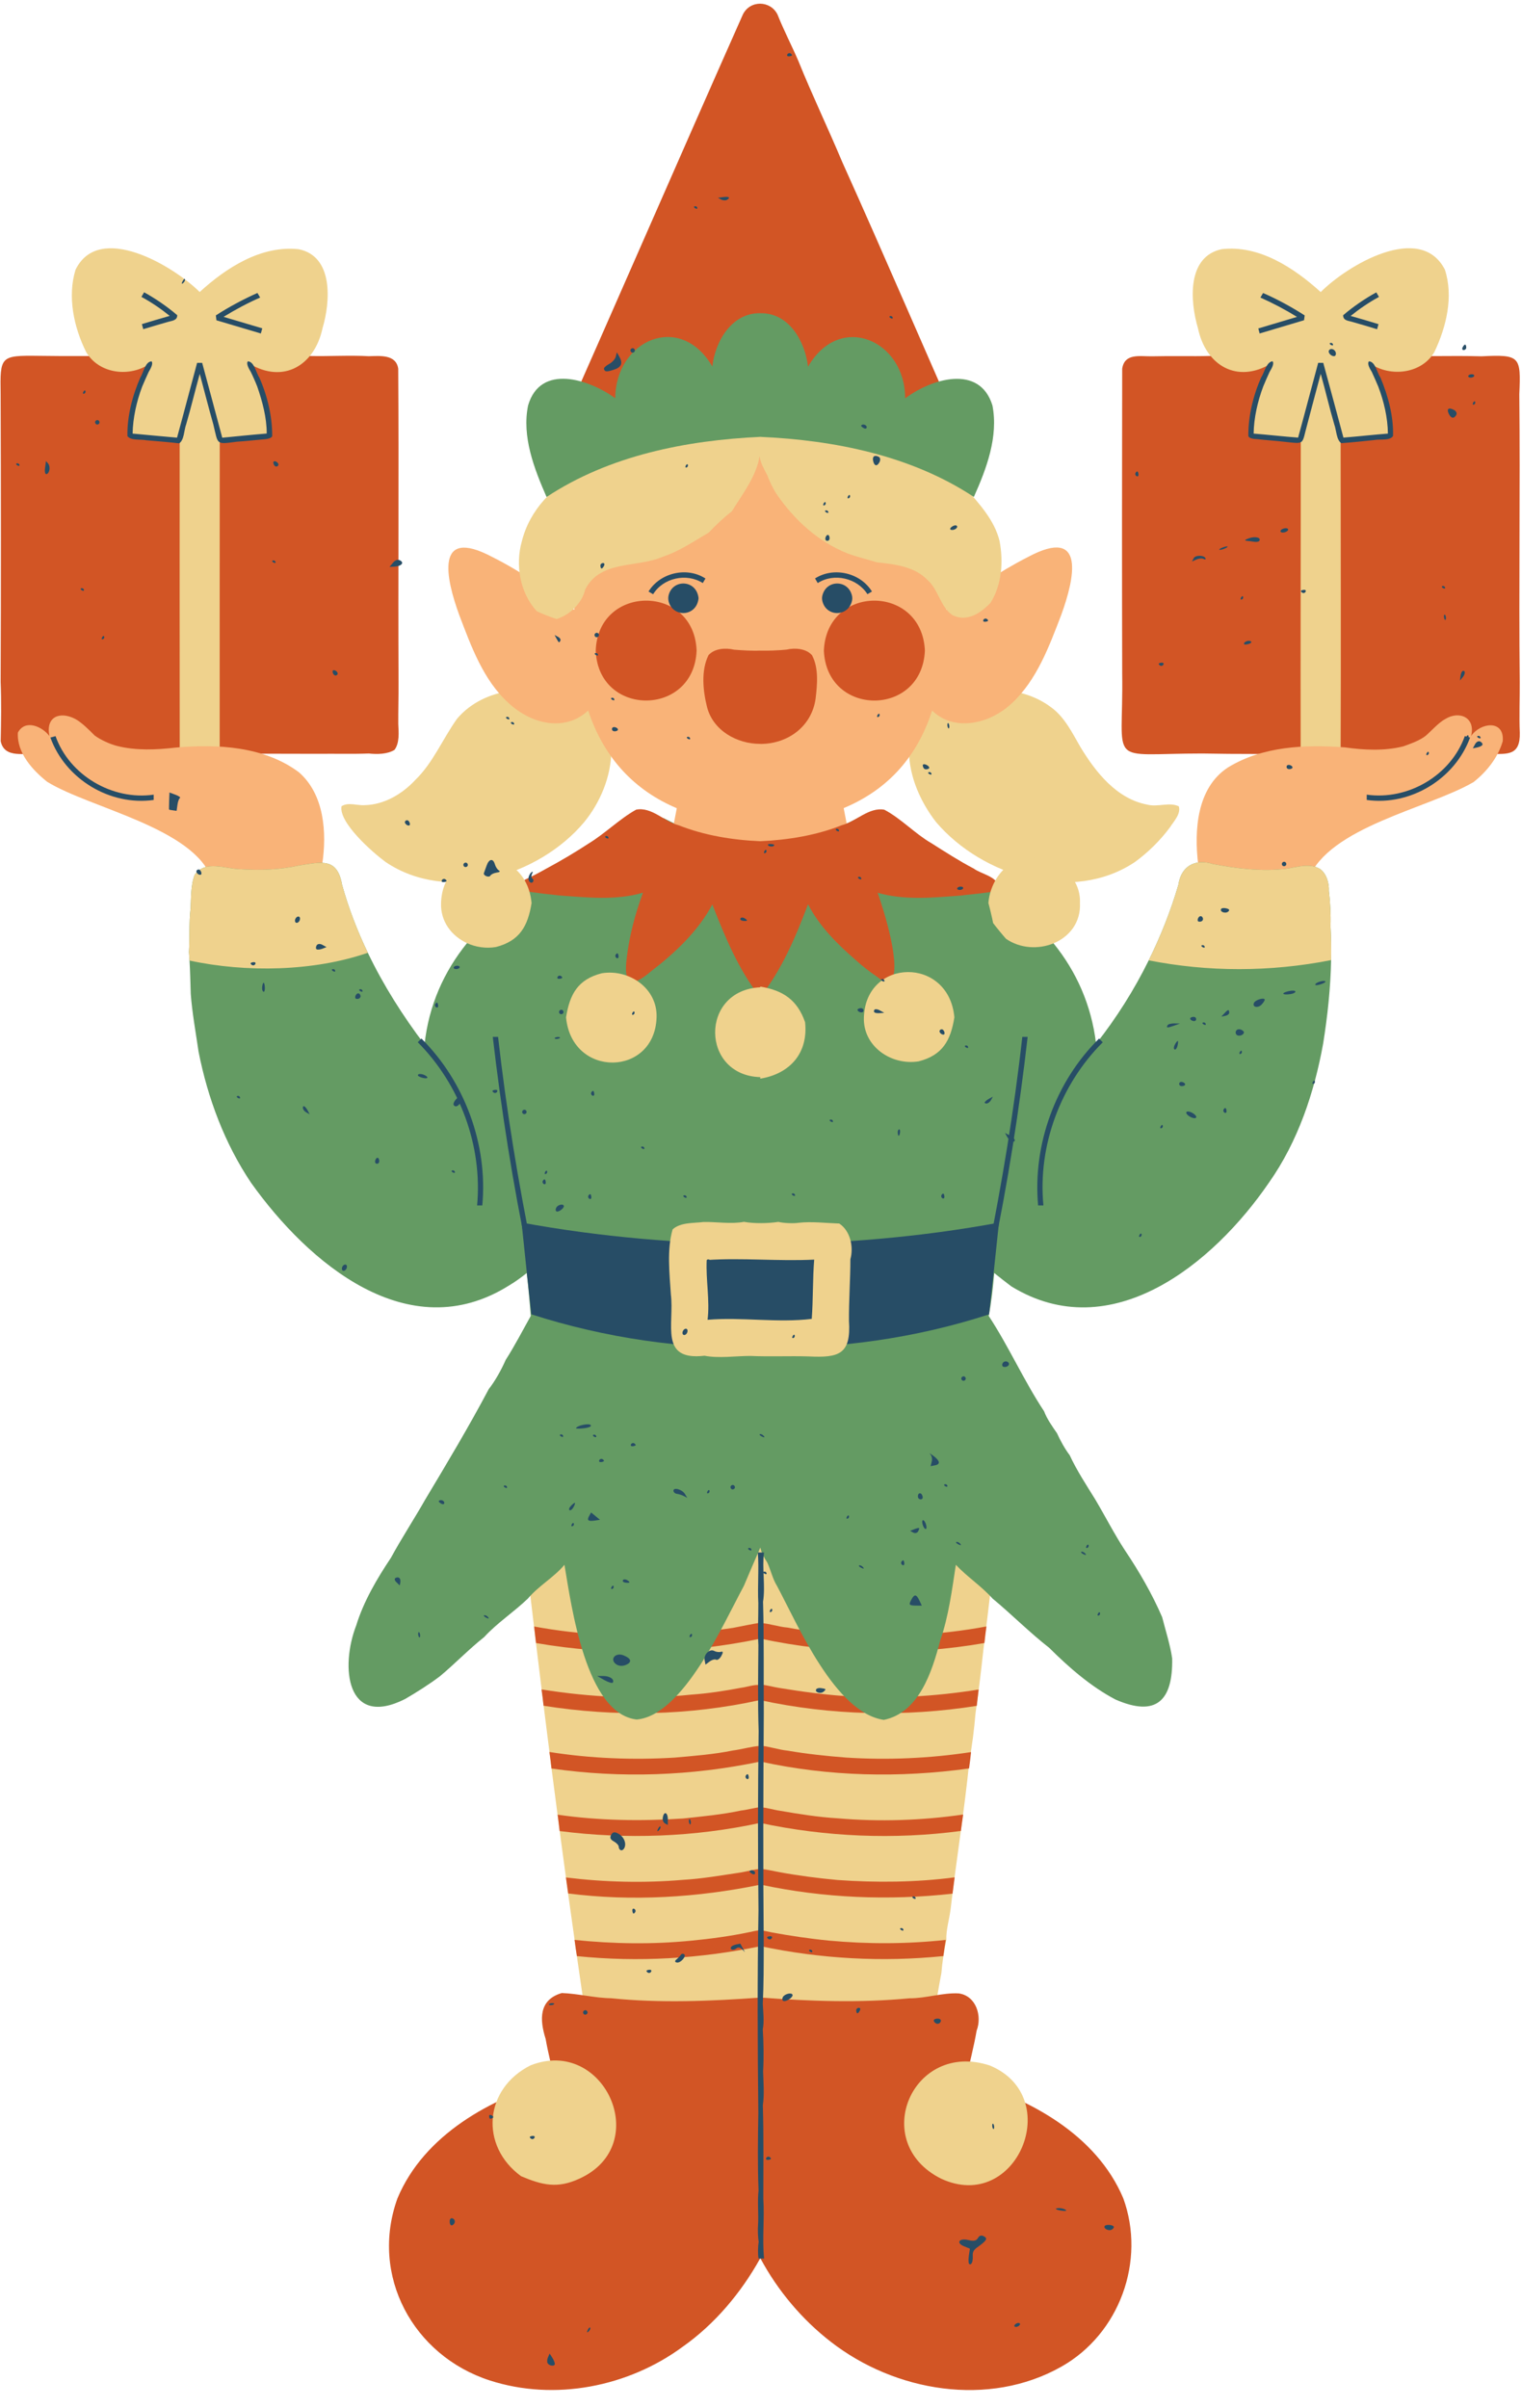 <?xml version="1.0" encoding="UTF-8"?><svg xmlns="http://www.w3.org/2000/svg" xmlns:xlink="http://www.w3.org/1999/xlink" height="454.6" preserveAspectRatio="xMidYMid meet" version="1.0" viewBox="-0.1 -0.7 287.3 454.6" width="287.3" zoomAndPan="magnify"><g id="change1_1"><path d="M72.73,162.04c-2.41-1.77-8.88-7.43-8.32-10.52c1.22-0.83,3.02-0.1,4.37-0.21c3.67-0.07,7.11-2.11,9.55-4.74 c3.39-3.27,5.22-7.85,7.93-11.61c5.27-6.14,14.35-6.36,21.64-4.42c4.74-8.27,7.87,6.96,7.48,10.61c-0.08,4.8-2.1,9.67-5.13,13.36 C101.66,164.77,84.41,169.94,72.73,162.04z M166.68,269.28c7.45,5.18,14.58,10.92,21.94,16.25c-0.94,8.46-1.92,16.99-2.99,25.43 c-0.42,3.9-0.91,7.95-1.47,11.84c-0.24,2.89-0.62,5.97-1.14,8.83c-0.93,9.37-2.48,18.75-3.56,28.11c-0.23,1.84-0.88,3.94-0.81,5.82 c-0.41,1.94-0.78,4.26-0.93,6.24c-0.58,3.07-1.16,6.39-1.54,9.5c-5.66,0.61-11.48,1.06-17.17,1.17c-4.75,0.05-9.72,0.06-14.41-0.94 l-1.58,3.43l-1.87-3.11c-1.78,0.32-3.64,0.42-5.38,0.46c-1.95,0.24-4.3,0.42-6.24,0.12c-6.23,0.17-12.59-0.56-18.8-1.06 c-4.76-31.88-8.73-63.84-12.41-95.88c7.07-4.8,13.66-10.44,20.71-15.24c1.47-1.39,3.43-2.8,5.14-3.88c1.62-1.2,3.44-2.78,5.16-3.86 c4.57-3.71,9.58-7,14.18-10.69c0,0.01,0,0.01,0,0.02C151.16,257.72,159.22,263.18,166.68,269.28z M143.53,269.2 c0,0.02,0,0.04,0,0.06c0,0,0,0,0,0C143.53,269.24,143.53,269.22,143.53,269.2z M143.52,262.92c-0.04,1.33-0.07,2.66,0.01,3.96 C143.53,265.56,143.52,264.24,143.52,262.92z M143.5,254.47c0-0.85,0-1.69,0-2.54C143.42,252.74,143.45,253.6,143.5,254.47z M143.4,258.21c0.05,0.42,0.09,0.85,0.11,1.28c0-0.65,0-1.29,0-1.94C143.48,257.77,143.45,257.99,143.4,258.21z M222.57,151.54 c-1.72-0.87-3.98,0.18-5.92-0.32c-5.81-1.08-9.78-6.11-12.68-10.9c-1.52-2.63-2.98-5.64-5.51-7.47c-5.45-4.13-13.06-3.95-19.39-2.27 c-4.72-8.33-7.75,6.98-7.48,10.58c0.08,4.84,2.2,9.6,5.14,13.37c8.76,10.26,25.71,15.41,37.54,7.52c2.48-1.8,4.83-4.12,6.65-6.59 C221.63,154.34,222.98,152.98,222.57,151.54z" fill="#EFD28D"/></g><g id="change2_1"><path d="M217.44,66.57c3.66-0.09,7.54,0.03,11.21-0.07c11.16,0.09,22.39,0,33.54,0.02 c5.81,0.12,11.76-0.11,17.56,0.05c7.32-0.36,7.44,0.02,7.13,7.16c0.18,18.09-0.11,36.22,0.08,54.32c0.02,3.11-0.12,6.47,0.01,9.58 c0.11,4.32-2.24,4.06-5.64,3.99c-4.75,0.07-9.66-0.08-14.4,0.05c-13.28-0.28-26.64,0.15-39.92-0.11c-18.4,0-14.86,2.72-15.14-15.15 c-0.05-19.15-0.04-38.35,0-57.49C212.31,65.94,215.2,66.6,217.44,66.57z M69.56,66.55c-3.66-0.21-7.54,0.05-11.21-0.04 c-11.16-0.05-22.38,0.11-33.54-0.03c-5.81,0.01-11.75,0.1-17.56,0c-7.33-0.09-7.34,0.07-7.23,7.26c0.06,18.09,0.08,36.24,0,54.32 c0.15,3.65,0.09,7.52,0.01,11.17c0.69,3.4,4.72,2.17,7.25,2.39c4.21-0.12,8.59,0.09,12.8-0.06c13.29,0.1,26.64,0,39.92,0.06 c3.11-0.04,6.46,0.06,9.58-0.06c1.53,0.17,3.49,0.15,4.84-0.69c0.98-1.31,0.78-3.34,0.71-4.86c-0.02-2.57,0.07-5.44,0.05-8.01 c-0.09-19.67,0.07-39.42-0.06-59.09C74.72,66.17,71.68,66.5,69.56,66.55z M140.2,2.08c-12.1,27.24-23.97,54.61-36.08,81.85 c13.09-2.02,26.26-3.85,39.37-5.84c13.08,1.97,26.21,3.95,39.3,5.79c-8-17.96-15.71-36.06-23.79-53.97 c-2.66-6.35-5.7-12.67-8.28-19.06c-1.23-2.87-2.8-5.87-3.94-8.77C145.47-0.65,141.54-0.74,140.2,2.08z" fill="#D25525"/></g><g id="change1_2"><path d="M270.84,65.76c-2.41,4.13-8.33,4.79-12.1,2.19c2.29,4.12,3.89,8.9,3.8,13.65c-3.02,0.21-6.26,0.61-9.28,0.88 c-0.04-0.16-0.09-0.33-0.13-0.5c0,19.87,0.08,39.75,0,59.61c-2.42-0.05-5.13,0.12-7.55,0.03c-0.04-19.83,0.03-39.69,0.02-59.54 c-0.03,0.14-0.07,0.27-0.1,0.41c-3.01-0.33-6.28-0.54-9.28-0.92c-0.06-4.75,1.53-9.53,3.81-13.65c-6.45,3.89-12.37,0.39-13.85-6.65 c-1.5-5.08-2.13-13.52,4.5-14.93c7.1-0.81,13.64,3.54,18.69,8.1c5-5.03,18.79-13.27,23.45-4.24 C274.49,55.31,273.08,61.06,270.84,65.76z M56.31,46.35c-7.08-0.76-13.67,3.49-18.69,8.08c-4.95-4.91-19-13.31-23.45-4.21 c-1.57,5.06-0.32,10.89,2,15.54c2.45,4.18,8.3,4.83,12.11,2.16c-2.33,4.09-3.9,8.92-3.82,13.66c3,0.38,6.27,0.6,9.28,0.93 c0.03-0.13,0.07-0.26,0.1-0.39c-0.02,19.83,0,39.67,0.01,59.49c2.42-0.06,5.13,0.12,7.55,0.01c-0.01-19.82,0-39.66,0.01-59.5 c0.03,0.12,0.07,0.24,0.1,0.36c3.01-0.3,6.26-0.63,9.28-0.88c0.07-4.73-1.5-9.56-3.8-13.65c6.46,3.88,12.33,0.34,13.83-6.67 C62.32,56.26,62.92,47.67,56.31,46.35z" fill="#EFD28D"/></g><g id="change3_1"><path d="M39.94,165.32c-3.36-9.75-23.08-13.44-31.13-18.42c-2.79-2.22-5.76-5.48-5.53-9.29 c1.37-2.57,4.56-1.18,5.96,0.65c-0.76-3.63,1.94-4.74,4.87-3.23c1.27,0.7,2.65,2.11,3.66,3.12c1.14,0.85,2.9,1.64,4.27,1.99 c3.56,0.9,7.44,0.73,11.05,0.3c7.87-0.71,16.74-0.23,23.28,4.67c4.8,4.19,5.28,11.4,4.4,17.32 C53.86,163.42,46.83,164.28,39.94,165.32z M247.05,165.24c3.91-9.86,22.58-13.27,31.18-18.28c2.47-1.93,4.66-4.68,5.52-7.73 c0.34-4.11-4.2-3.55-5.98-0.97c0.9-3.44-2.15-4.88-4.88-3.21c-1.28,0.7-2.57,2.19-3.65,3.13c-1.11,0.92-2.94,1.55-4.27,2.03 c-3.56,0.9-7.45,0.71-11.05,0.19c-7.47-0.56-15.49-0.23-22.05,3.78c-5.94,3.85-6.42,11.93-5.65,18.32 C233.13,163.27,240.12,164.48,247.05,165.24z" fill="#F9B378"/></g><g id="change2_2"><path d="M186.23,306.37c-0.12,0.78-0.31,2.35-0.38,3.13c-13.98,2.44-28.45,2.12-42.31-0.83 c-13.9,2.92-28.39,3.27-42.39,0.83c-0.09-0.78-0.27-2.34-0.36-3.12c8.74,1.6,17.77,2.08,26.63,1.52c3.6-0.23,7.37-0.74,10.93-1.26 c1.57-0.31,3.57-0.72,5.15-0.97c0.04,0.02,0.07,0.04,0.1,0.06c1.56,0.07,3.49,0.74,5.06,0.85c3.53,0.69,7.34,1.03,10.92,1.35 C168.46,308.44,177.47,308,186.23,306.37z M159.63,319.52c-4.14-0.27-8.43-0.87-12.53-1.54c-1-0.15-2.6-0.59-3.61-0.65 c0,0-0.06,0.04-0.15,0.1c-1.03-0.11-2.41,0.39-3.47,0.52c-3.01,0.58-6.31,1.08-9.38,1.29c-9.38,0.99-18.99,0.51-28.3-0.98 c0.12,0.76,0.31,2.31,0.38,3.08c13.5,2.14,27.5,1.89,40.86-1.07c13.41,2.91,27.42,3.23,40.97,1.09c0.08-0.77,0.26-2.31,0.35-3.08 C176.51,319.6,168,320.08,159.63,319.52z M159.67,331.12c-3.61-0.28-7.42-0.68-10.99-1.3c-1.61-0.15-3.58-0.82-5.18-0.95 c0,0-0.03,0.02-0.08,0.06c-1.58,0.09-3.53,0.67-5.1,0.86c-3.55,0.73-7.38,1.02-10.98,1.34c-7.86,0.48-15.88,0.17-23.66-1.06 c0.12,0.77,0.31,2.34,0.39,3.12c13.07,1.88,26.53,1.41,39.45-1.32c12.89,2.85,26.35,3.12,39.42,1.31c0.12-0.77,0.31-2.32,0.38-3.09 C175.52,331.28,167.52,331.63,159.67,331.12z M158.11,342.59c-3.62-0.21-7.41-0.82-10.98-1.44c-1-0.13-2.56-0.62-3.58-0.63 c-0.02-0.01-0.04-0.03-0.04-0.03c-1.02,0.09-2.61,0.54-3.63,0.63c-3.54,0.77-7.38,1.12-10.97,1.51c-7.86,0.52-15.87,0.41-23.68-0.72 c0.11,0.77,0.3,2.32,0.38,3.09c12.56,1.61,25.49,1.14,37.86-1.54c12.41,2.65,25.35,3.19,37.93,1.52c0.09-0.77,0.31-2.33,0.43-3.1 C174.01,343.01,165.96,343.27,158.11,342.59z M158.1,354.24c-3.6-0.33-7.41-0.82-10.97-1.48c-1-0.18-2.6-0.56-3.62-0.62 c0,0-0.01,0-0.01,0c-1.02,0.08-2.62,0.5-3.62,0.67c-3.58,0.53-7.36,1.2-10.98,1.4c-7.32,0.63-14.81,0.45-22.1-0.45 c0.11,0.75,0.32,2.27,0.42,3.02c12.08,1.54,24.44,0.78,36.35-1.67c11.87,2.55,24.19,3.05,36.25,1.71c0.1-0.77,0.3-2.32,0.4-3.08 C172.93,354.69,165.43,354.76,158.1,354.24z M156.49,365.68c-3.6-0.35-7.38-0.91-10.94-1.57c-0.31-0.07-1.75-0.4-2.06-0.39 c-0.01,0.01-0.02,0.01-0.03,0.02c-0.36-0.04-1.73,0.28-2.04,0.35c-3.53,0.74-7.34,1.26-10.93,1.6c-7.29,0.73-14.77,0.62-22.06-0.14 c0.09,0.76,0.31,2.3,0.44,3.06c11.55,1.18,23.33,0.49,34.69-1.88c11.31,2.4,23.03,3.04,34.53,1.87c0.1-0.76,0.32-2.29,0.45-3.05 C171.27,366.34,163.8,366.36,156.49,365.68z" fill="#D25525"/></g><g id="change4_1"><path d="M251.22,174.11c0.07-2.07-0.05-4.55-0.31-6.6c0.08-1.43-0.44-3.26-1.65-4.14c-2.28-1.4-5.14,0-7.59,0.06 c-4.18,0.36-8.56-0.23-12.68-1.01c-3.33-1.07-6.01,0.41-6.51,3.94c-1.44,4.9-3.33,9.67-5.6,14.25c-2.76,5.59-6.1,10.88-9.94,15.75 c-0.89-7.35-3.75-13.67-8.04-18.96c-3.19-3.95-7.19-7.33-11.77-10.14c-0.44-0.27-0.89-0.54-1.34-0.8c-3.18-1.7-6.51-3.59-9.76-5.18 c-2.66-1.44-5.7-3.09-7.58-5.52l-0.62-1.39c-1.34-0.12-3.18-0.37-4.53-0.36l-1.52-0.16l-1.4,0.69c-1.27,0.62-3.16,1.07-4.43,1.7 c-4.02,0.95-8.25,1.83-12.4,1.86c-4.68-0.05-9.54-1.01-14-2.38c-1.35-0.42-3.05-1.36-4.33-1.97c-1.89,0.31-4.19,0.3-6.1,0.51 c-2.46,5.97-11.41,7.96-16.53,11.45c-0.95,0.51-1.88,1.04-2.79,1.59c-4.51,2.76-8.49,6.12-11.69,10.06 c-4.34,5.36-7.23,11.76-8.02,19.14c-4.09-5.39-7.77-11.19-10.71-17.32c-1.98-4.13-3.64-8.41-4.86-12.82 c-0.92-5.26-3.96-4.28-8.08-3.67c-3.56,0.81-7.47,0.97-11.11,0.71c-2.85-0.03-6.62-1.79-8.64,1.03c-0.77,1.87-0.68,4.37-0.79,6.37 c-0.32,2.65-0.14,5.61-0.31,8.26c0.04,0.52,0.08,1.05,0.11,1.59c0.12,2.08,0.17,4.28,0.23,6.28c0.27,3.61,0.96,7.37,1.48,10.94 c1.73,8.77,4.93,17.32,9.91,24.73c10.83,15.19,29.73,31.25,48.66,19.44c1.19-0.7,2.32-1.52,3.41-2.39c0.32,2.7,0.55,5.43,0.77,8.09 c-1.52,2.71-3.05,5.68-4.73,8.29c-0.82,1.85-1.96,3.94-3.21,5.53c-3.72,7.03-7.88,13.98-11.98,20.82c-2.07,3.65-4.5,7.35-6.51,11.05 c-2.63,3.93-5.15,8.22-6.54,12.74c-3.03,7.8-1.91,19.48,9.19,13.92c2.21-1.28,4.63-2.81,6.66-4.35c2.79-2.33,5.46-5.11,8.31-7.36 c2.45-2.68,5.7-4.79,8.3-7.31c1.96-2.35,4.92-3.99,6.87-6.34c1.33,7.81,4.02,28.1,13.64,29.21c8.75-0.74,16.42-18.17,20.25-25.23 c0.99-2.33,2.09-4.92,3.11-7.24c0.22,1.02,0.77,2.02,1.3,2.81c0.62,1.3,1.05,3.19,1.83,4.4c4.02,7.52,11,23.96,20.19,25.33 c6.69-1.37,9.14-9.18,10.66-14.99c1.58-4.55,2.22-9.53,2.95-14.29c2.09,2.23,4.86,4.05,6.9,6.34c3.61,2.99,7.05,6.46,10.73,9.33 c3.72,3.7,7.84,7.3,12.51,9.76c7.79,3.41,10.87,0.14,10.72-7.77c-0.37-2.55-1.26-5.29-1.89-7.77c-1.88-4.37-4.34-8.61-6.98-12.55 c-2.03-3.08-3.79-6.54-5.67-9.7c-1.64-2.65-3.5-5.48-4.82-8.34c-0.88-1.13-1.81-2.84-2.4-4.15c-0.82-1.17-1.94-2.77-2.43-4.13 c-3.81-5.75-6.66-12.22-10.46-18c0.52-2.67,0.8-5.39,1.04-8.11c1.07,0.86,2.14,1.71,3.24,2.53c18.83,11.51,38.14-4.23,48.67-19.62 c5.45-7.74,8.55-16.97,10.22-26.24c0.83-5.19,1.4-10.47,1.5-15.74C251.37,178.42,251.34,176.26,251.22,174.11z" fill="#649B63"/></g><g id="change5_1"><path d="M188.59,230.13c-0.59,5.73-1.23,11.6-1.87,17.32c-13.87,4.51-28.62,6.55-43.19,6.33c0-0.33,0-0.67,0-1.01 l-0.07,0.09c-0.01,0.3-0.01,0.6-0.01,0.9c-14.57,0.27-29.3-1.85-43.18-6.32c-0.63-5.73-1.27-11.59-1.85-17.32 c14.85,2.73,30,3.99,45.1,4.15c-0.01,0.54,0,1.08-0.01,1.61l0.01,0.01c0.01-0.54,0-1.08,0.01-1.61 C158.6,234.11,173.76,232.88,188.59,230.13z" fill="#274D66"/></g><g id="change3_2"><path d="M200.34,115.44c-2.26,5.87-4.58,12.24-9.3,16.62c-4.27,4.02-10.96,5.43-15.08,1.38 c-0.01,0.04-0.02,0.08-0.03,0.12c-3.05,9.37-9.01,15.12-16.67,18.31c0.61,3.11,1.22,6.24,1.78,9.32 c-5.79,2.28-11.72,4.52-17.53,6.76c0,0.01,0,0.01,0,0.02c-5.82-2.24-11.74-4.55-17.57-6.77c0.6-3.06,1.21-6.2,1.8-9.31 c-7.93-3.35-13.75-9.41-16.74-18.45c-4.12,3.88-10.35,2.9-15.03-1.4c-4.78-4.32-7.07-10.72-9.31-16.59 c-2.53-6.91-4.75-16.83,6.23-10.99c5.48,2.74,10.56,6.31,15.5,9.98c-0.04-3.18,0.16-6.35,0.76-9.45 c3.25-15.71,19.64-24.02,34.32-26.12c0,1.06,0,2.12,0,3.18l0.06-0.1c0-1.02,0-2.05,0.01-3.08c15.2,2.14,32.18,11.09,34.61,27.67 c0.32,2.6,0.47,5.24,0.47,7.87c4.93-3.67,10.03-7.2,15.49-9.97C205.09,98.58,202.87,108.53,200.34,115.44z" fill="#F9B378"/></g><g id="change2_3"><path d="M155.52,122.13c0.54-12.58,18.52-12.57,19.08,0C174.06,134.71,156.05,134.7,155.52,122.13z M131.48,122.13 c-0.46-12.59-18.62-12.56-19.05,0C112.88,134.69,130.98,134.7,131.48,122.13z M143.49,139.74c0,0,0-0.01,0-0.01l0.02,0.02 c5.19,0.02,9.73-3.29,10.45-8.57c0.31-2.62,0.61-5.79-0.69-8.19c-1.16-1.28-3.24-1.41-4.82-1.04c-1.46,0.15-3.47,0.22-4.94,0.19 l-0.01,0c0,0,0-0.01,0-0.01c-1.47,0.07-3.48-0.05-4.95-0.17c-1.58-0.38-3.67-0.26-4.82,1.03c-1.44,2.91-1.05,6.71-0.28,9.79 C134.58,137.22,139.1,139.75,143.49,139.74z M200.38,446.12c-13.71,7.75-31.4,4.74-43.53-4.68c-5.45-4.21-10.05-9.69-13.3-15.74 c0-2.02-0.02-4.08-0.03-6.14c-0.02,2.07-0.06,4.14-0.04,6.14c-3.6,6.47-8.57,12.4-14.64,16.67c-10.28,7.57-24.17,10.3-36.4,6.36 c-14.54-4.69-22.72-19.84-17.46-34.4c5.04-12.02,17.65-18.91,29.67-22.32c-0.53-2.49-1.25-5.25-1.68-7.76 c-1.16-3.64-1.32-7.41,3.05-8.67c3.04,0.1,6.25,0.95,9.3,0.98c9.33,0.96,18.83,0.55,28.17-0.12c0-0.01,0-0.01,0-0.02 c9.36,0.72,18.86,1.05,28.22,0.15c3.05,0.03,6.25-1.09,9.29-0.92c3.27,0.45,4.45,4.25,3.37,7.05c-0.52,3.05-1.39,6.28-2,9.31 c11.99,3.5,24.62,10.29,29.7,22.31C216.38,426.13,211.37,439.93,200.38,446.12z M143.52,413.01c-0.02-1.34-0.02-2.69-0.02-4.03 c0,1.87-0.01,3.75-0.01,5.62c0.02,0.44,0.02,0.9,0.02,1.35C143.51,414.96,143.51,413.98,143.52,413.01z M100.98,167.81 c1.39,0.21,3.31,0.41,4.7,0.56c5.15,0.37,10.65,0.97,15.67-0.54c-1.45,3.93-2.59,8.18-3.07,12.36c-0.63,4.92,0.83,5.75,4.59,2.49 c4.5-3.44,8.89-7.56,11.58-12.61c2.39,6.06,4.93,12.32,9.02,17.46c0,0.02,0,0.03,0,0.05c0.01-0.01,0.01-0.02,0.02-0.03 c0,0.01,0.01,0.01,0.01,0.02c0-0.01,0-0.02,0-0.04c4.09-5.14,6.72-11.42,9.03-17.51c2.13,4.18,5.64,7.64,9.16,10.67 c1.03,0.95,2.55,2.12,3.71,2.9c0,0,1.26,0.93,1.26,0.93l1.45,0.08c2.25-2.43-1.32-13.61-2.43-16.75c5.02,1.46,10.49,0.92,15.64,0.53 c1.39-0.19,3.32-0.33,4.71-0.54l1.56-0.21c0.01-0.05,0.98-0.95,1-0.99c-0.59-1.96-3.27-2.28-4.77-3.36 c-2.68-1.4-5.44-3.17-7.99-4.79c-3.1-1.79-5.74-4.66-8.89-6.32c-2.89-0.53-5.36,2.24-8.04,2.93c-4.85,1.93-10.21,2.79-15.41,3.02 c-5.19-0.22-10.55-1.09-15.39-3.01c-2.71-0.67-5.11-3.53-8.04-2.95c-3.07,1.7-5.83,4.47-8.88,6.33c-2.53,1.66-5.34,3.33-8.01,4.76 c-0.68,0.39-2.03,1.12-2.74,1.47l-1.4,0.67l-0.59,1.24c0.03,0.03,0.96,0.96,0.97,1L100.98,167.81z" fill="#D25525"/></g><g id="change1_3"><path d="M193.41,161.34c-3.05,0.56-5.3,3.06-6.28,5.92c-0.29,0.82-0.47,1.68-0.53,2.53 c0.26,0.93,0.71,2.82,0.89,3.78c0.57,0.77,1.8,2.26,2.44,2.98c2.69,1.85,6.16,2.01,8.97,0.85c2.95-1.22,5.17-3.9,4.99-7.61 C204.14,164.35,198.52,160.47,193.41,161.34z M163.08,191.37c-0.21,5.48,5.19,9.15,10.35,8.31c4.5-1.16,6.04-3.92,6.74-8.31 C179.13,179.82,163.42,180.13,163.08,191.37z M151.97,192.28c-1.47-4.21-4.18-6.02-8.47-6.71v0.13 c-11.47,0.55-11.25,16.65,0.01,16.96l-0.01,0.29C149.15,202.03,152.6,198.08,151.97,192.28z M186.89,389.27 c-14.65-4.85-22.91,14.5-9.24,21.35C191.95,417.28,201.12,395.2,186.89,389.27z M158.43,230.3c-2.4-0.08-5.28-0.42-7.68-0.14 c-0.96,0.15-2.87,0.07-3.82-0.17c-1.92,0.29-4.58,0.34-6.5-0.01c-2.41,0.46-5.23-0.02-7.64,0.03c-1.85,0.24-4.36,0.03-5.84,1.4 c-1.11,3.86-0.58,8.32-0.33,12.29c0.69,5.6-2.26,12.57,6.35,11.56c2.71,0.53,5.97,0.03,8.7,0.04c3.51,0.16,7.44-0.02,10.95,0.09 c5.75,0.28,8.06-0.37,7.64-6.73c-0.03-3.78,0.27-7.85,0.27-11.62C161.17,234.72,160.52,231.68,158.43,230.3z M153.23,248.3 c-6.46,0.79-13.18-0.37-19.68,0.17c0.46-3.58-0.35-7.66-0.16-11.28c6.7-0.45,13.6,0.26,20.3-0.08 C153.4,240.74,153.5,244.67,153.23,248.3z M251.22,174.11c0.07-2.07-0.05-4.55-0.31-6.6c0.08-1.43-0.44-3.26-1.65-4.14 c-2.28-1.4-5.14,0-7.59,0.06c-4.18,0.36-8.56-0.23-12.68-1.01c-3.33-1.07-6.01,0.41-6.51,3.94c-1.44,4.9-3.33,9.67-5.6,14.25 c11.23,2.21,22.85,2.23,34.45-0.04C251.37,178.42,251.34,176.26,251.22,174.11z M99.8,167.3c-2.94-8.92-16.27-7.89-16.59,2.49 c-0.13,3.49,2.01,6.24,4.9,7.57c1.66,0.76,3.57,1.05,5.45,0.74c4.5-1.16,6.04-3.92,6.75-8.31 C100.22,168.89,100.05,168.06,99.8,167.3z M113.56,183.05c-4.5,1.16-6.03,3.92-6.74,8.32c1.08,11.52,16.76,11.25,17.1,0 C124.11,185.89,118.73,182.2,113.56,183.05z M100.1,389.24c-8.74,4.38-9.65,15.18-1.77,20.92c4.01,1.7,6.88,2.38,11.02,0.46 C123.38,404.25,113.99,383.73,100.1,389.24z M64.52,166.36c-0.92-5.26-3.96-4.28-8.08-3.67c-3.56,0.81-7.47,0.97-11.11,0.71 c-2.85-0.03-6.62-1.79-8.64,1.03c-0.77,1.87-0.68,4.37-0.79,6.37c-0.32,2.65-0.14,5.61-0.31,8.26c0.04,0.52,0.08,1.05,0.11,1.59 c10.66,2.3,23.48,2.06,33.68-1.47C67.4,175.05,65.74,170.77,64.52,166.36z M188.71,101.46c-0.94-3.93-3.87-7.09-6.46-10.04 c-1.37-1.17-3.64-1.98-5.23-2.75c-2.06-1.31-5.01-1.65-6.99-3.15c-3-0.85-5.89-2.77-8.93-3.47c-1.41-1.04-3.66-1.72-5.31-2.22 c-0.81-0.49-2.55-1.34-3.45-1.66c-0.97-0.19-2.71-0.99-3.5-1.59c-1.51-0.69-3.75-1.25-5.25-1.98v-0.17 c-0.88,0.61-2.64,1.33-3.69,1.46c-2.57,1.79-6.02,2.4-8.81,3.72c-2.68,1.53-6.07,2.33-8.82,3.72c-4.05,1.65-8.21,3.8-12.35,5.19 c-5.5,2.29-10.02,7.17-11.45,12.98c-1.27,4.44-0.37,9.71,2.81,13.19c0.91,0.44,2.8,1.2,3.78,1.48c2.47-0.77,4.78-3.01,5.37-5.56 c2.87-5.65,9.79-4.04,14.71-6.22c3.04-0.98,5.94-2.97,8.65-4.55c1.19-1.29,2.94-2.93,4.34-3.99c1.95-3.18,4.67-6.65,5.25-10.44 c0.11,1.28,1.01,2.72,1.5,3.72c0.32,0.95,1.17,2.68,1.74,3.49c3.33,4.85,7.85,8.98,13.36,11.16c1.64,0.62,3.97,1.2,5.64,1.7 c3.23,0.33,7.07,0.8,9.42,3.28c2.08,1.71,2.46,5.13,4.78,6.68c2.74,1.36,5.31-0.37,7.19-2.34 C189.14,109.68,189.45,105.36,188.71,101.46z" fill="#EFD28D"/></g><g id="change4_2"><path d="M183.85,93.12c-11.82-7.81-26.36-10.72-40.33-11.34c0-0.01,0-0.02,0-0.03c-0.01,0.01-0.04,0.03-0.04,0.03 c-13.98,0.65-28.51,3.52-40.34,11.35c-2.33-5.32-4.7-11.41-3.49-17.28c2.33-7.97,11.5-4.96,16.46-1.37 c0.07-10.96,12.26-16.39,18.34-5.99c0.55-4.79,3.67-10.13,9.04-10.06l0.03,0.06c0-0.02,0-0.03,0-0.05 c5.41-0.12,8.45,5.31,9.01,10.09c6-10.44,18.39-4.98,18.34,5.98c4.94-3.7,14.07-6.53,16.49,1.34 C188.51,81.74,186.24,87.8,183.85,93.12z" fill="#649B63"/></g><g id="change5_2"><path d="M160.86,111.9c0.04,0.23,0.04,0.48,0,0.71c-0.63,3.24-5.04,3.25-5.66,0c-0.04-0.23-0.04-0.47,0-0.7 C155.83,108.65,160.23,108.65,160.86,111.9z M153.85,108.51L153.85,108.51l0.51,0.87c3.07-1.97,7.44-0.96,9.39,2.1l0.85-0.5 C162.42,107.42,157.36,106.26,153.85,108.51z M276.59,138.27c-2.67,7.45-10.73,12.16-18.53,11.06l0,1 c8.26,1.16,16.67-3.96,19.52-11.78C277.55,138.53,276.62,138.28,276.59,138.27z M207.5,195.38c-8.22,8.1-12.56,20.02-11.51,31.51 l1,0c-1.09-11.26,3.22-22.84,11.21-30.81C208.19,196.08,207.5,195.39,207.5,195.38z M193,195.06c-1.55,13.89-3.85,27.73-6.63,41.43 l0.95,0.26c2.88-13.76,5.1-27.72,6.69-41.69C194,195.06,193,195.06,193,195.06z M263.03,81.61c0.11-3.74-0.95-7.63-2.39-11.05 c-0.62-0.82-0.95-3.02-2.17-3.04c-0.41,0.52,0.3,1.56,0.55,2c0.32,0.68,0.93,2.07,1.22,2.77c1.06,2.77,1.79,5.9,1.82,8.87 c-2.7,0.21-5.7,0.55-8.4,0.76c-1.26-4.65-2.53-9.47-3.81-14.11l-0.96-0.01c-1.26,4.65-2.51,9.47-3.79,14.12 c-2.7-0.2-5.7-0.54-8.4-0.76c0.04-2.97,0.76-6.1,1.8-8.87c0.28-0.7,0.89-2.09,1.21-2.77c0.25-0.45,0.95-1.48,0.57-2.01 c-1.19,0.1-1.57,2.21-2.16,3.05c-1.51,3.41-2.45,7.32-2.42,11.05c0.2,0.63,1.52,0.56,2,0.63c1.37,0.17,3.26,0.28,4.64,0.45 c4.2,0.44,3.39,0.65,4.49-3.27c0.81-3.1,1.71-6.45,2.54-9.55c0.88,3.09,1.65,6.48,2.56,9.56c0.38,0.96,0.39,2.95,1.33,3.54 c1.94-0.14,4.29-0.38,6.23-0.59C260.48,82.15,262.43,82.58,263.03,81.61z M237.83,62.26c2.68-0.81,5.7-1.69,8.39-2.5l0.12-0.91 c-2.44-1.57-5.2-3.08-7.86-4.23c0,0-0.5,0.85-0.5,0.86c2.32,1.03,4.71,2.29,6.91,3.65c-2.4,0.71-4.97,1.48-7.31,2.18L237.83,62.26z M255.38,60.09c1.39,0.38,3.27,0.95,4.64,1.37l0.26-0.96c-1.64-0.51-3.53-1.07-5.26-1.55c1.65-1.33,3.53-2.61,5.35-3.59 c0,0-0.5-0.86-0.5-0.86c-2.15,1.17-4.41,2.73-6.27,4.32C253.61,59.88,254.63,59.84,255.38,60.09z M126.28,111.39 c-0.2,0.57-0.2,1.17,0,1.73c1.01,2.82,5.22,2.54,5.57-0.87C131.51,108.85,127.28,108.56,126.28,111.39z M122.4,110.98l0.87,0.51 c1.9-3.1,6.32-4.06,9.38-2.11l0.51-0.87l-0.01,0.01C129.65,106.24,124.57,107.43,122.4,110.98z M10.39,138.28 c-0.02,0.01-0.95,0.26-0.97,0.27c2.81,7.84,11.26,12.94,19.51,11.78l0-1C21.16,150.45,13.03,145.71,10.39,138.28z M78.8,196.08 l0.01-0.01c7.97,7.99,12.25,19.57,11.21,30.82l0.98,0c1.08-11.49-3.33-23.39-11.5-31.52L78.8,196.08z M92.98,195.06 c1.62,13.97,3.83,27.92,6.71,41.68l0.95-0.26c-2.81-13.69-5.09-27.54-6.66-41.42C93.97,195.06,92.99,195.06,92.98,195.06z M46.71,67.52c-0.38,0.51,0.32,1.57,0.56,1.99c0.34,0.67,0.95,2.06,1.22,2.77c0.97,2.79,1.8,5.9,1.79,8.87 c-2.7,0.22-5.71,0.53-8.4,0.79c-1.23-4.66-2.55-9.47-3.79-14.13l-0.96,0c-1.26,4.65-2.51,9.47-3.79,14.12 c-2.69-0.24-5.7-0.51-8.39-0.77c0.05-2.96,0.76-6.1,1.8-8.86c0.29-0.7,0.91-2.08,1.22-2.76c0.25-0.45,0.94-1.49,0.57-2.02 c-1.23,0.04-1.56,2.21-2.14,3.07c-1.49,3.41-2.5,7.3-2.43,11.04c0.65,0.91,2.56,0.56,3.55,0.79c1.95,0.17,4.28,0.35,6.22,0.58 c0.96-0.58,0.93-2.6,1.32-3.57c0.9-3.08,1.71-6.46,2.57-9.55c0.84,3.1,1.69,6.47,2.57,9.57c0.94,3.85,0.41,3.77,4.46,3.24 c1.38-0.08,3.26-0.28,4.64-0.41c0.49-0.05,1.78-0.06,2.02-0.64c0.01-3.74-0.92-7.64-2.43-11.05C48.28,69.72,47.93,67.55,46.71,67.52 z M40.78,59.77c2.69,0.79,5.7,1.7,8.39,2.49l0.27-0.97c-2.34-0.69-4.91-1.46-7.31-2.17c2.2-1.35,4.58-2.63,6.91-3.64l-0.51-0.87l0,0 c-2.65,1.18-5.43,2.66-7.86,4.24L40.78,59.77z M26.7,60.49l0.26,0.96c1.37-0.42,3.26-0.97,4.64-1.37c0.72-0.22,1.8-0.24,1.78-1.27 c-1.85-1.6-4.12-3.15-6.26-4.33c0,0.01-0.5,0.86-0.51,0.87c1.83,0.98,3.7,2.26,5.35,3.59C30.24,59.43,28.34,59.99,26.7,60.49z M144.08,414.43c0-5.87,0.09-11.83-0.09-17.68c0.31-1.99,0.11-4.37,0.05-6.37c0.15-2.55,0.1-5.4-0.06-7.96 c0.3-1.42,0.07-3.35,0-4.77c0.18-3.66,0.17-7.52,0.18-11.18c-0.13-14.54-0.09-29.16,0.01-43.72c-0.05-6.99,0.06-14.05-0.14-21.05 c0.48-3.01-0.22-6.3,0.18-9.29c-0.05,0-1.11-0.01-1.16,0c0.23,3.1-0.08,6.45,0.09,9.56c0.01,2.57-0.13,5.41,0.01,7.97 c-0.04,5.35-0.13,10.83,0.05,16.16c-0.15,11.28-0.16,22.62-0.03,33.89c-0.23,12.72-0.17,25.52-0.03,38.24 c-0.08,4.81-0.15,9.79,0.04,14.62c-0.23,2.02,0.03,4.46-0.09,6.5c-0.08,0.79-0.02,2.46,0.12,3.25c-0.16,0.74-0.17,2.36-0.03,3.11 l1.05,0C143.84,422.02,144.33,418.13,144.08,414.43z" fill="#274D66"/></g><g id="change5_3"><path d="M103.32,445.42c-0.11-0.24-0.07-0.73,0.1-1.1l0.3-0.67l0.48,0.74c0.26,0.4,0.49,0.93,0.5,1.18 C104.73,446.12,103.6,446,103.32,445.42z M110.93,439.17c0.2-0.4,0.41-0.57,0.46-0.38c0.06,0.19-0.11,0.52-0.36,0.73 C110.75,439.75,110.71,439.62,110.93,439.17z M84.85,418.55c0.06-0.41,0.31-0.56,0.64-0.37c0.3,0.16,0.41,0.55,0.24,0.86 c-0.17,0.31-0.45,0.47-0.64,0.37C84.91,419.31,84.8,418.92,84.85,418.55z M92.29,398.81c-0.01-0.23,0.21-0.28,0.5-0.13 c0.29,0.16,0.36,0.38,0.16,0.49c-0.2,0.11-0.42,0.17-0.5,0.13S92.3,399.04,92.29,398.81z M99.98,402.74 c0.05-0.09,0.31-0.18,0.59-0.19c0.27-0.01,0.4,0.15,0.28,0.37c-0.12,0.22-0.38,0.3-0.59,0.19 C100.06,402.99,99.93,402.82,99.98,402.74z M191.54,438.27c0.11-0.2,0.43-0.38,0.7-0.4c0.27-0.01,0.41,0.14,0.29,0.35 c-0.11,0.2-0.43,0.38-0.7,0.4C191.56,438.63,191.43,438.48,191.54,438.27z M144.64,406.71c0.12-0.22,0.38-0.3,0.59-0.19 s0.33,0.28,0.28,0.37c-0.05,0.09-0.31,0.18-0.59,0.19C144.64,407.09,144.52,406.93,144.64,406.71z M182.9,425.22l0.2-1.38 l-1.11-0.45c-1.59-0.64-0.89-1.61,0.85-1.17c0.97,0.25,1.5,0.13,1.78-0.38c0.26-0.48,0.65-0.59,1.13-0.33 c0.77,0.42,0.53,0.81-1.28,2.1c-0.66,0.47-0.87,0.88-0.83,1.59c0.06,1.1-0.23,1.79-0.65,1.55 C182.84,426.68,182.79,425.98,182.9,425.22L182.9,425.22z M103.58,377.7c0.06-0.1,0.33-0.2,0.6-0.21s0.45,0.06,0.4,0.16 c-0.06,0.1-0.33,0.2-0.6,0.21C103.7,377.87,103.52,377.8,103.58,377.7z M110.09,379.04c0.11-0.2,0.37-0.28,0.57-0.17 c0.2,0.11,0.28,0.37,0.17,0.57c-0.11,0.2-0.37,0.28-0.57,0.17C110.05,379.5,109.97,379.24,110.09,379.04z M199.8,416.19 c0.41-0.03,1,0.09,1.3,0.27c0.36,0.21,0.23,0.3-0.37,0.24C199.46,416.57,198.88,416.25,199.8,416.19z M208.55,419.59 c0.21-0.38,1.62-0.27,1.74,0.13c0.04,0.14-0.13,0.38-0.39,0.52C209.34,420.57,208.3,420.06,208.55,419.59z M122.02,371.37 c0.05-0.09,0.31-0.18,0.59-0.19c0.27-0.01,0.4,0.15,0.28,0.37c-0.12,0.22-0.38,0.3-0.59,0.19 C122.1,371.62,121.97,371.46,122.02,371.37z M127.73,369.19c0.33-0.28,0.68-0.66,0.78-0.84c0.1-0.19,0.37-0.24,0.58-0.12 c0.58,0.32-0.61,1.72-1.34,1.59C127.32,369.72,127.31,369.54,127.73,369.19z M187.32,400.65c-0.01-0.27,0.06-0.45,0.16-0.4 c0.1,0.06,0.2,0.33,0.21,0.6c0.01,0.27-0.06,0.45-0.16,0.4C187.43,401.19,187.33,400.92,187.32,400.65z M147.77,376.35 c0.34-0.62,1.69-0.94,1.83-0.43c0.14,0.47-1.29,1.4-1.76,1.14C147.65,376.95,147.62,376.64,147.77,376.35z M119.34,359.97 c-0.01-0.27,0.15-0.4,0.37-0.28c0.22,0.12,0.3,0.38,0.19,0.59c-0.11,0.2-0.28,0.33-0.37,0.28 C119.44,360.51,119.35,360.24,119.34,359.97z M138,366.89c0.1-0.18,0.53-0.39,0.96-0.48l0.78-0.15l0.43,0.8l0.43,0.8l-0.55-0.57 c-0.33-0.34-0.76-0.4-1.06-0.14C138.44,367.61,137.71,367.42,138,366.89z M161.63,378.86c-0.01-0.25,0.2-0.47,0.48-0.49 c0.28-0.01,0.36,0.23,0.19,0.55C161.94,379.58,161.67,379.55,161.63,378.86z M144.81,365.04c0.05-0.09,0.31-0.18,0.59-0.19 c0.27-0.01,0.4,0.15,0.28,0.37c-0.12,0.22-0.38,0.3-0.59,0.19C144.88,365.29,144.76,365.13,144.81,365.04z M116.77,347.94 c-0.01-0.27-0.43-0.72-0.93-0.99c-0.66-0.36-0.79-0.7-0.5-1.24c0.3-0.55,0.65-0.61,1.36-0.22c1.07,0.59,1.59,1.87,1.11,2.75 C117.45,348.89,116.81,348.7,116.77,347.94z M176.31,380.66c0.1-0.18,0.49-0.29,0.86-0.24c0.41,0.06,0.56,0.31,0.37,0.64 c-0.16,0.3-0.55,0.41-0.86,0.24C176.38,381.13,176.21,380.84,176.31,380.66z M152.84,367.41c0.21-0.06,0.43,0.06,0.49,0.27 c0.06,0.21-0.11,0.26-0.38,0.11C152.68,367.64,152.63,367.47,152.84,367.41z M124.2,344.57c0.2-0.4,0.41-0.57,0.46-0.38 c0.06,0.19-0.11,0.52-0.36,0.73C124.03,345.15,123.99,345.02,124.2,344.57z M141.49,352.6c0.21-0.39,1.02-0.17,1.04,0.29 c0.01,0.28-0.23,0.36-0.55,0.19C141.66,352.9,141.44,352.69,141.49,352.6z M125.08,342.56c0.19-1.43,0.99-1.16,0.97,0.33l-0.01,0.96 l-0.53-0.29C125.22,343.4,125.03,342.95,125.08,342.56z M130.02,343.14c-0.01-0.27,0.06-0.45,0.16-0.4c0.1,0.06,0.2,0.33,0.21,0.6 c0.01,0.27-0.06,0.45-0.16,0.4C130.13,343.68,130.04,343.41,130.02,343.14z M170.05,363.33c0.21-0.06,0.43,0.06,0.49,0.27 c0.06,0.21-0.11,0.26-0.38,0.11C169.89,363.56,169.84,363.39,170.05,363.33z M78.89,307.84c-0.01-0.27,0.06-0.45,0.16-0.39 c0.1,0.06,0.2,0.33,0.21,0.6c0.01,0.27-0.06,0.45-0.16,0.39C79,308.38,78.91,308.11,78.89,307.84z M172.36,357.35 c0.21-0.06,0.43,0.06,0.49,0.27c0.06,0.21-0.11,0.26-0.38,0.11C172.2,357.59,172.15,357.41,172.36,357.35z M140.77,334.55 c0.11-0.2,0.28-0.33,0.37-0.28s0.18,0.31,0.19,0.59c0.01,0.27-0.15,0.4-0.37,0.28S140.66,334.75,140.77,334.55z M74.75,297.99 c-0.31-0.29-0.38-0.63-0.16-0.76c0.6-0.34,1.03,0.03,0.93,0.79c-0.05,0.37-0.12,0.63-0.15,0.59 C75.34,298.56,75.06,298.28,74.75,297.99z M91.37,304.26c0.19-0.06,0.52,0.11,0.73,0.36c0.23,0.28,0.09,0.32-0.35,0.1 C91.35,304.52,91.18,304.31,91.37,304.26L91.37,304.26z M113.89,315.73c1.2,0,2.1,0.62,1.77,1.23c-0.1,0.18-0.8-0.02-1.57-0.45 l-1.38-0.78L113.89,315.73z M116.22,313.46c-1.2-0.94-0.02-2.24,1.47-1.63c1.51,0.62,1.64,1.32,0.36,1.83 C117.39,313.91,116.71,313.84,116.22,313.46z M133,312.74c-0.21-1.08,0.95-2.21,1.8-1.75c0.35,0.19,0.92,0.27,1.26,0.17 c0.44-0.13,0.47,0.09,0.09,0.78c-0.29,0.53-0.73,0.84-0.98,0.71c-0.25-0.14-0.8,0.02-1.23,0.34l-0.78,0.59L133,312.74z M82.78,282.72c0.21-0.39,1.02-0.17,1.04,0.29c0.01,0.28-0.23,0.36-0.55,0.19C82.95,283.03,82.73,282.81,82.78,282.72z M130.23,308 c0.15-0.27,0.32-0.32,0.38-0.11c0.06,0.21-0.06,0.43-0.27,0.5C130.13,308.45,130.08,308.27,130.23,308z M115.42,298.91 c0.15-0.27,0.32-0.32,0.38-0.11c0.06,0.21-0.06,0.43-0.27,0.5C115.32,299.36,115.27,299.18,115.42,298.91z M154.07,318.24 c0.1-0.18,0.5-0.29,0.89-0.23c1.01,0.14,1.06,0.2,0.48,0.69C154.88,319.16,153.76,318.79,154.07,318.24z M117.56,297.65 c0.11-0.2,0.45-0.22,0.75-0.05c0.31,0.17,0.52,0.37,0.48,0.45c-0.04,0.08-0.38,0.1-0.75,0.05 C117.66,298.05,117.45,297.85,117.56,297.65z M107.91,287.07c0.15-0.27,0.32-0.32,0.38-0.11c0.06,0.21-0.06,0.43-0.27,0.49 C107.81,287.51,107.76,287.34,107.91,287.07z M95.18,279.76c0.21-0.06,0.43,0.06,0.49,0.27c0.06,0.21-0.11,0.26-0.38,0.11 C95.02,279.99,94.97,279.82,95.18,279.76z M107.75,283.6c0.33-0.35,0.67-0.6,0.74-0.56c0.08,0.04-0.04,0.41-0.27,0.82 c-0.22,0.41-0.56,0.66-0.74,0.56C107.3,284.31,107.42,283.94,107.75,283.6z M111.17,285.54l0.38-0.69l0.84,0.69l0.84,0.69 l-0.93,0.14C111.01,286.56,110.72,286.35,111.17,285.54z M145.38,303.27c0.15-0.27,0.32-0.32,0.38-0.11 c0.06,0.21-0.06,0.43-0.27,0.49C145.28,303.72,145.23,303.55,145.38,303.27z M144.2,296.03c0.21-0.06,0.43,0.06,0.49,0.27 c0.06,0.21-0.11,0.26-0.38,0.11S143.99,296.09,144.2,296.03z M141.34,291.56c0.21-0.06,0.43,0.06,0.49,0.27 c0.06,0.21-0.11,0.26-0.38,0.11S141.13,291.62,141.34,291.56z M113.1,274.97c0.12-0.22,0.38-0.3,0.59-0.19s0.33,0.28,0.28,0.37 c-0.05,0.09-0.31,0.18-0.59,0.19C113.11,275.35,112.98,275.19,113.1,274.97z M105.78,270.12c0.21-0.06,0.43,0.06,0.49,0.27 c0.06,0.21-0.11,0.26-0.38,0.11C105.62,270.36,105.57,270.19,105.78,270.12z M127.11,280.76c-0.04-0.73,1.64-0.27,2.16,0.59 l0.45,0.74l-0.63-0.33c-0.34-0.18-0.92-0.37-1.29-0.42C127.43,281.3,127.12,281.04,127.11,280.76z M108.7,268.92 c0.28-0.51,2.42-0.95,2.77-0.57c0.22,0.24-0.29,0.49-1.26,0.6C109.31,269.06,108.63,269.04,108.7,268.92z M112.03,270.17 c0.21-0.06,0.43,0.06,0.49,0.27c0.06,0.21-0.11,0.26-0.38,0.11C111.87,270.41,111.82,270.23,112.03,270.17z M133.54,280.85 c0.15-0.27,0.32-0.32,0.38-0.11c0.06,0.21-0.06,0.43-0.27,0.49C133.44,281.29,133.39,281.12,133.54,280.85z M172.07,301.26 c0.58-1.05,0.93-0.99,1.53,0.29l0.42,0.89l-1.02-0.01C171.58,302.42,171.5,302.31,172.07,301.26z M119.09,271.98 c0.12-0.22,0.38-0.3,0.59-0.19c0.2,0.11,0.33,0.28,0.28,0.37c-0.05,0.09-0.31,0.18-0.59,0.19 C119.1,272.36,118.97,272.2,119.09,271.98z M162.21,294.84c0.19-0.06,0.52,0.11,0.73,0.36c0.23,0.28,0.09,0.32-0.35,0.1 C162.19,295.1,162.02,294.89,162.21,294.84z M137.93,279.88c0.11-0.2,0.37-0.28,0.57-0.17c0.2,0.11,0.28,0.37,0.17,0.57 c-0.11,0.2-0.37,0.28-0.57,0.17C137.9,280.34,137.82,280.08,137.93,279.88z M64.58,238.43c0.17-0.31,0.47-0.47,0.68-0.35 c0.2,0.11,0.23,0.45,0.07,0.76c-0.17,0.31-0.47,0.47-0.68,0.35C64.45,239.08,64.42,238.73,64.58,238.43z M170.16,294.18 c0.11-0.2,0.28-0.33,0.37-0.28s0.18,0.31,0.19,0.59c0.01,0.27-0.15,0.4-0.37,0.28C170.14,294.65,170.05,294.38,170.16,294.18z M159.88,285.64c0.15-0.27,0.32-0.32,0.38-0.11c0.06,0.21-0.06,0.43-0.27,0.49C159.78,286.09,159.73,285.91,159.88,285.64z M155.92,100.58c0.17-0.32,0.43-0.38,0.56-0.15c0.14,0.24,0.16,0.59,0.05,0.78c-0.11,0.19-0.36,0.26-0.56,0.15 C155.77,101.25,155.74,100.89,155.92,100.58z M172.58,288.02c0.42-0.17,0.83-0.27,0.91-0.23c0.08,0.04,0,0.33-0.17,0.63 c-0.17,0.31-0.58,0.41-0.91,0.23l-0.6-0.33L172.58,288.02z M174.13,286.94c-0.09-0.45,0.01-0.72,0.21-0.61 c0.2,0.11,0.44,0.57,0.53,1.01c0.09,0.45-0.01,0.72-0.21,0.61C174.46,287.84,174.22,287.39,174.13,286.94z M143.45,270.06 c0.19-0.06,0.52,0.11,0.73,0.36c0.23,0.28,0.09,0.32-0.35,0.1C143.43,270.32,143.26,270.11,143.45,270.06z M180.57,290.42 c0.19-0.06,0.52,0.11,0.73,0.36c0.23,0.28,0.09,0.32-0.35,0.1C180.55,290.68,180.37,290.48,180.57,290.42z M207.3,303.93 c0.15-0.27,0.32-0.32,0.38-0.11c0.06,0.21-0.06,0.43-0.27,0.49C207.21,304.38,207.15,304.21,207.3,303.93z M155.87,95.67 c0.21-0.06,0.43,0.06,0.49,0.27c0.06,0.21-0.11,0.26-0.38,0.11C155.71,95.9,155.66,95.73,155.87,95.67z M155.48,94.33 c0.15-0.27,0.32-0.32,0.38-0.11c0.06,0.21-0.06,0.43-0.27,0.5C155.38,94.77,155.33,94.6,155.48,94.33z M173.28,281.86 c-0.04-0.76,0.65-0.87,0.86-0.13c0.12,0.41,0.01,0.62-0.33,0.64C173.54,282.39,173.3,282.16,173.28,281.86z M160.08,92.99 c0.15-0.27,0.32-0.32,0.38-0.11c0.06,0.21-0.06,0.43-0.27,0.5C159.98,93.43,159.93,93.26,160.08,92.99z M44.75,206.22 c0.21-0.06,0.43,0.06,0.49,0.27c0.06,0.21-0.11,0.26-0.38,0.11C44.59,206.45,44.54,206.28,44.75,206.22z M178.36,279.53 c0.21-0.06,0.43,0.06,0.49,0.27c0.06,0.21-0.11,0.26-0.38,0.11S178.15,279.59,178.36,279.53z M128.92,250.55 c0.17-0.31,0.47-0.47,0.68-0.35c0.2,0.11,0.23,0.45,0.07,0.76c-0.17,0.31-0.47,0.47-0.68,0.35 C128.78,251.19,128.75,250.85,128.92,250.55z M204.18,292.27c0.19-0.06,0.52,0.11,0.73,0.36c0.23,0.28,0.09,0.32-0.35,0.1 C204.16,292.53,203.99,292.33,204.18,292.27z M70.86,218.18c0.17-0.32,0.43-0.38,0.56-0.15c0.14,0.24,0.16,0.59,0.05,0.78 s-0.36,0.26-0.56,0.15C70.71,218.85,70.69,218.5,70.86,218.18z M100.33,234.3c0.21-0.06,0.43,0.06,0.49,0.27 c0.06,0.21-0.11,0.26-0.38,0.11C100.17,234.53,100.12,234.36,100.33,234.3z M175.9,275.22c0.12-0.49-0.01-1.12-0.3-1.39 c-0.29-0.27-0.07-0.16,0.5,0.25c1.34,0.98,1.5,1.65,0.44,1.86l-0.86,0.17L175.9,275.22z M205.14,291.16 c0.15-0.27,0.32-0.32,0.38-0.11c0.06,0.21-0.06,0.43-0.27,0.5C205.04,291.6,204.99,291.43,205.14,291.16z M57.11,208.49 c-0.03-0.63,0.46-0.36,0.93,0.51l0.36,0.67l-0.63-0.34C57.42,209.14,57.12,208.76,57.11,208.49z M164.81,86.24 c-0.15-0.8,0.34-1.1,1.11-0.67c0.27,0.15,0.31,0.61,0.09,1.01C165.54,87.44,165.01,87.29,164.81,86.24z M85.33,220.27 c0.21-0.06,0.43,0.06,0.49,0.27c0.06,0.21-0.11,0.26-0.38,0.11C85.17,220.51,85.12,220.33,85.33,220.27z M104.97,227.3 c0.31-0.56,1.3-0.78,1.43-0.33c0.12,0.4-1.02,1.25-1.39,1.04C104.83,227.91,104.81,227.59,104.97,227.3z M149.63,251.53 c0.15-0.27,0.32-0.32,0.38-0.11c0.06,0.21-0.06,0.43-0.27,0.5C149.53,251.97,149.48,251.8,149.63,251.53z M162.57,79.65 c0.21-0.39,1.02-0.17,1.04,0.29c0.01,0.28-0.23,0.36-0.55,0.19C162.74,79.96,162.52,79.74,162.57,79.65z M102.43,222.25 c0.11-0.2,0.28-0.33,0.37-0.28s0.18,0.31,0.19,0.59c0.01,0.27-0.15,0.4-0.37,0.28C102.4,222.72,102.32,222.46,102.43,222.25z M102.87,220.56c0.15-0.27,0.32-0.32,0.38-0.11c0.06,0.21-0.06,0.43-0.27,0.5C102.78,221.01,102.72,220.84,102.87,220.56z M111.04,225.04c0.11-0.2,0.28-0.33,0.37-0.28c0.09,0.05,0.18,0.31,0.19,0.59c0.01,0.27-0.15,0.4-0.37,0.28 C111.01,225.51,110.93,225.25,111.04,225.04z M133.57,237.08c0.21-0.06,0.43,0.06,0.49,0.27c0.06,0.21-0.11,0.26-0.38,0.11 S133.36,237.14,133.57,237.08z M85.56,207.78c-0.03-0.64,1.25-1.85,1.5-1.41c0.29,0.51-0.42,1.77-1.01,1.8 C85.79,208.19,85.57,208.01,85.56,207.78z M181.53,259.37c0.11-0.2,0.37-0.28,0.57-0.17c0.2,0.11,0.28,0.37,0.17,0.57 c-0.11,0.2-0.37,0.28-0.57,0.17S181.42,259.58,181.53,259.37z M49.42,185.61c0.15-1.08,0.45-1,0.51,0.13 c0.03,0.54-0.1,0.89-0.28,0.79C49.47,186.44,49.36,186.02,49.42,185.61z M78.95,202.13c0.24-0.13,0.79-0.05,1.22,0.18 c0.94,0.52,0.32,0.78-0.83,0.36C78.86,202.5,78.7,202.27,78.95,202.13z M47.25,181.14c0.05-0.09,0.31-0.18,0.59-0.19 c0.27-0.01,0.4,0.15,0.28,0.37c-0.12,0.22-0.38,0.3-0.59,0.19C47.32,181.4,47.2,181.23,47.25,181.14z M98.58,209.03 c0.11-0.2,0.37-0.28,0.57-0.17c0.2,0.11,0.28,0.37,0.17,0.57c-0.11,0.2-0.37,0.28-0.57,0.17C98.54,209.5,98.47,209.24,98.58,209.03z M92.93,205.24c0.05-0.09,0.31-0.18,0.59-0.19s0.4,0.15,0.28,0.37c-0.12,0.22-0.38,0.3-0.59,0.19 C93.01,205.5,92.88,205.33,92.93,205.24z M129.1,224.98c0.21-0.06,0.43,0.06,0.49,0.27c0.06,0.21-0.11,0.26-0.38,0.11 C128.94,225.21,128.89,225.04,129.1,224.98z M189.29,256.67c0.18-0.32,0.59-0.44,0.91-0.26c0.66,0.36,0.1,1.1-0.71,0.95 C189.21,257.3,189.12,256.99,189.29,256.67z M67.11,187.18c0.19-0.34,0.51-0.43,0.72-0.21c0.43,0.46,0.04,1.03-0.62,0.91 C66.97,187.83,66.92,187.52,67.11,187.18z M121.12,215.77c0.21-0.06,0.43,0.06,0.49,0.27c0.06,0.21-0.11,0.26-0.38,0.11 C120.96,216,120.91,215.83,121.12,215.77z M67.88,186.07c0.21-0.06,0.43,0.06,0.49,0.27c0.06,0.21-0.11,0.26-0.38,0.11 C67.72,186.31,67.67,186.13,67.88,186.07z M62.72,182.28c0.21-0.06,0.43,0.06,0.49,0.27c0.06,0.21-0.11,0.26-0.38,0.11 C62.56,182.51,62.51,182.34,62.72,182.28z M59.7,177.8c0.18-0.32,0.64-0.37,1.09-0.12l0.79,0.43l-0.77,0.3 c-0.42,0.17-0.91,0.22-1.09,0.12C59.54,178.44,59.53,178.11,59.7,177.8z M111.59,205.55c0.11-0.2,0.28-0.33,0.37-0.28 c0.09,0.05,0.18,0.31,0.19,0.59c0.01,0.27-0.15,0.4-0.37,0.28C111.57,206.02,111.48,205.75,111.59,205.55z M82.11,188.89 c0.11-0.2,0.28-0.33,0.37-0.28s0.18,0.31,0.19,0.59c0.01,0.27-0.15,0.4-0.37,0.28C82.08,189.36,81.99,189.09,82.11,188.89z M37.03,163.68c0.11-0.2,0.36-0.28,0.55-0.18c0.19,0.11,0.36,0.41,0.37,0.69c0.01,0.27-0.23,0.35-0.55,0.18 S36.92,163.88,37.03,163.68z M55.72,172.73c0.17-0.31,0.47-0.47,0.68-0.35c0.2,0.11,0.23,0.45,0.07,0.76 c-0.17,0.31-0.47,0.47-0.68,0.35C55.59,173.37,55.56,173.03,55.72,172.73z M149.58,224.62c0.21-0.06,0.43,0.06,0.49,0.27 c0.06,0.21-0.11,0.26-0.38,0.11C149.42,224.85,149.37,224.68,149.58,224.62z M31.85,150.51l0.06-1.59l1.15,0.43 c0.63,0.24,1.01,0.51,0.83,0.61c-0.18,0.1-0.39,0.68-0.47,1.3l-0.16,1.12l-0.68-0.09c-0.38-0.05-0.71-0.11-0.74-0.14 C31.81,152.13,31.82,151.39,31.85,150.51z M104.67,195.29c0.06-0.1,0.33-0.2,0.6-0.21c0.27-0.01,0.45,0.06,0.4,0.16 c-0.06,0.1-0.33,0.2-0.6,0.21S104.61,195.39,104.67,195.29z M85.79,181.74c0.24-0.14,0.6-0.15,0.8-0.04 c0.2,0.11,0.18,0.31-0.06,0.45c-0.24,0.13-0.6,0.15-0.8,0.04C85.52,182.07,85.55,181.87,85.79,181.74z M105.55,190.16 c0.11-0.2,0.37-0.28,0.57-0.17c0.2,0.11,0.28,0.37,0.17,0.57c-0.11,0.2-0.37,0.28-0.57,0.17 C105.51,190.63,105.44,190.37,105.55,190.16z M177.73,224.94c0.11-0.2,0.28-0.33,0.37-0.28c0.09,0.05,0.18,0.31,0.19,0.59 c0.01,0.27-0.15,0.4-0.37,0.28C177.71,225.41,177.62,225.14,177.73,224.94z M105.22,183.73c0.12-0.22,0.38-0.3,0.59-0.19 c0.2,0.11,0.33,0.28,0.28,0.37c-0.05,0.09-0.31,0.18-0.59,0.19C105.22,184.11,105.1,183.95,105.22,183.73z M119.37,190.5 c0.15-0.27,0.32-0.32,0.38-0.11c0.06,0.21-0.06,0.43-0.27,0.5C119.27,190.95,119.22,190.77,119.37,190.5z M156.74,210.68 c0.21-0.06,0.43,0.06,0.49,0.27c0.06,0.21-0.11,0.26-0.38,0.11C156.58,210.92,156.53,210.75,156.74,210.68z M169.47,213.13 c-0.02-0.29,0.1-0.57,0.25-0.61c0.15-0.04,0.23,0.23,0.18,0.61C169.78,213.92,169.51,213.92,169.47,213.13z M83.37,165.47 c0.12-0.22,0.38-0.3,0.59-0.19c0.2,0.11,0.33,0.28,0.28,0.37c-0.05,0.09-0.31,0.18-0.59,0.19 C83.38,165.85,83.25,165.68,83.37,165.47z M116.18,179.58c0.11-0.2,0.28-0.33,0.37-0.28c0.09,0.05,0.18,0.31,0.19,0.59 c0.01,0.27-0.15,0.4-0.37,0.28C116.16,180.05,116.07,179.78,116.18,179.58z M87.48,162.38c0.11-0.2,0.37-0.28,0.57-0.17 c0.2,0.11,0.28,0.37,0.17,0.57s-0.37,0.28-0.57,0.17C87.44,162.84,87.36,162.58,87.48,162.38z M215.15,232.43 c0.15-0.27,0.32-0.32,0.38-0.11c0.06,0.21-0.06,0.43-0.27,0.5C215.05,232.87,215,232.7,215.15,232.43z M91.31,164.12 c0.07-0.16,0.29-0.78,0.5-1.38c0.46-1.32,1.23-1.44,1.57-0.26c0.14,0.48,0.47,0.99,0.74,1.15c0.33,0.19,0.19,0.33-0.44,0.42 c-0.51,0.08-1.02,0.33-1.15,0.56C92.28,165.07,91.11,164.6,91.31,164.12z M76.41,154.38c0.11-0.2,0.36-0.28,0.55-0.18 c0.19,0.11,0.36,0.42,0.37,0.69c0.01,0.27-0.23,0.35-0.55,0.18C76.47,154.89,76.3,154.58,76.41,154.38z M99.73,165.02 c0.05-0.36,0.29-0.83,0.54-1.03c0.28-0.23,0.33-0.12,0.13,0.29c-0.18,0.37-0.16,0.76,0.04,0.87c0.2,0.11,0.28,0.37,0.17,0.57 C100.3,166.3,99.63,165.76,99.73,165.02z M190.09,213.85l-0.36-0.66l1.02,0.55c0.56,0.3,0.93,0.72,0.82,0.93 C191.32,215.14,190.56,214.72,190.09,213.85z M19.2,119.61c0.15-0.27,0.32-0.32,0.38-0.11c0.06,0.21-0.06,0.43-0.27,0.49 C19.1,120.05,19.05,119.88,19.2,119.61z M185.93,207.37c0.09-0.16,0.47-0.46,0.84-0.66l0.67-0.36l-0.34,0.63 c-0.19,0.35-0.56,0.64-0.84,0.66C185.98,207.66,185.83,207.53,185.93,207.37z M15.26,110.37c0.21-0.06,0.43,0.06,0.49,0.27 c0.06,0.21-0.11,0.26-0.38,0.11S15.05,110.43,15.26,110.37z M162.02,189.76c0.24-0.13,0.59-0.16,0.78-0.05 c0.19,0.11,0.26,0.36,0.15,0.56s-0.46,0.23-0.78,0.05C161.85,190.15,161.79,189.9,162.02,189.76z M165.05,189.97 c0.11-0.2,0.58-0.16,1.04,0.09l0.83,0.46l-0.75,0.05C165.19,190.65,164.79,190.44,165.05,189.97z M114.34,157.15 c0.21-0.06,0.43,0.06,0.49,0.27c0.06,0.21-0.11,0.26-0.38,0.11C114.18,157.39,114.13,157.21,114.34,157.15z M177.4,193.85 c0.11-0.2,0.36-0.28,0.55-0.18c0.19,0.11,0.36,0.42,0.37,0.69c0.01,0.27-0.23,0.35-0.55,0.18 C177.46,194.37,177.29,194.06,177.4,193.85z M182.28,196.69c0.21-0.06,0.43,0.06,0.49,0.27c0.06,0.21-0.11,0.26-0.38,0.11 C182.12,196.93,182.07,196.75,182.28,196.69z M139.76,172.7c0.11-0.2,0.45-0.22,0.75-0.05c0.31,0.17,0.52,0.37,0.48,0.45 c-0.04,0.08-0.38,0.1-0.75,0.05C139.86,173.1,139.65,172.9,139.76,172.7z M166.47,184.15c0.21-0.06,0.43,0.06,0.49,0.27 c0.06,0.21-0.11,0.26-0.38,0.11C166.31,184.39,166.26,184.21,166.47,184.15z M62.72,126.1c-0.01-0.27,0.23-0.35,0.55-0.18 c0.32,0.17,0.49,0.48,0.38,0.69s-0.36,0.28-0.55,0.18C62.9,126.68,62.73,126.38,62.72,126.1z M219.15,211.93 c0.15-0.27,0.32-0.32,0.38-0.11c0.06,0.21-0.06,0.43-0.27,0.49C219.05,212.37,219,212.2,219.15,211.93z M223.99,209.27 c0.11-0.2,0.62-0.14,1.13,0.14c0.51,0.28,0.84,0.68,0.72,0.88s-0.62,0.14-1.13-0.14C224.2,209.87,223.88,209.48,223.99,209.27z M3.08,86.79c0.21-0.06,0.43,0.06,0.49,0.27c0.06,0.21-0.11,0.26-0.38,0.11S2.87,86.85,3.08,86.79z M8.41,87.64l0.18-1.3l0.38,0.45 c0.5,0.59,0.32,1.84-0.28,2.02C8.43,88.89,8.3,88.36,8.41,87.64z M96.52,135.63c0.21-0.06,0.43,0.06,0.49,0.27 c0.06,0.21-0.11,0.26-0.38,0.11C96.36,135.87,96.31,135.7,96.52,135.63z M95.61,134.65c0.21-0.06,0.43,0.06,0.49,0.27 c0.06,0.21-0.11,0.26-0.38,0.11C95.45,134.89,95.4,134.71,95.61,134.65z M231.02,208.78c0.11-0.2,0.28-0.33,0.37-0.28 s0.18,0.31,0.19,0.59c0.01,0.27-0.15,0.4-0.37,0.28S230.91,208.99,231.02,208.78z M222.69,203.73c0.11-0.2,0.46-0.23,0.78-0.05 c0.32,0.17,0.38,0.43,0.15,0.56s-0.59,0.16-0.78,0.05C222.64,204.19,222.57,203.93,222.69,203.73z M51.45,105.12 c0.21-0.06,0.43,0.06,0.49,0.27c0.06,0.21-0.11,0.26-0.38,0.11S51.24,105.18,51.45,105.12z M162.09,164.85 c0.21-0.06,0.43,0.06,0.49,0.27c0.06,0.21-0.11,0.26-0.38,0.11C161.93,165.08,161.88,164.91,162.09,164.85z M221.83,196.5 c0.22-0.41,0.47-0.71,0.55-0.66c0.08,0.04,0.05,0.46-0.07,0.93c-0.12,0.47-0.36,0.77-0.55,0.66 C221.57,197.32,221.6,196.9,221.83,196.5z M144.29,159.99c0.15-0.27,0.32-0.32,0.38-0.11c0.06,0.21-0.06,0.43-0.27,0.49 C144.19,160.44,144.14,160.27,144.29,159.99L144.29,159.99z M115.55,136.74c0.11-0.2,0.46-0.23,0.78-0.05 c0.32,0.17,0.38,0.43,0.15,0.56c-0.24,0.14-0.59,0.16-0.78,0.05C115.5,137.2,115.43,136.94,115.55,136.74z M144.98,158.73 c0.04-0.08,0.39-0.1,0.78-0.05c0.4,0.05,0.51,0.2,0.27,0.34C145.62,159.25,144.82,159.03,144.98,158.73z M220.44,192.86 c0.11-0.2,0.68-0.35,1.27-0.34l1.08,0.02l-1.14,0.41C220.37,193.4,220.15,193.38,220.44,192.86z M234.09,197.91 c0.15-0.27,0.32-0.32,0.38-0.11c0.06,0.21-0.06,0.43-0.27,0.49C233.99,198.36,233.94,198.18,234.09,197.91L234.09,197.91z M17.91,78.83c0.11-0.2,0.37-0.28,0.57-0.17c0.2,0.11,0.28,0.37,0.17,0.57c-0.11,0.2-0.37,0.28-0.57,0.17 C17.88,79.29,17.8,79.03,17.91,78.83z M157.89,155.79c0.21-0.06,0.43,0.06,0.49,0.27c0.06,0.21-0.11,0.26-0.38,0.11 C157.73,156.02,157.68,155.85,157.89,155.79z M224.86,191.4c0.24-0.13,0.59-0.16,0.78-0.05c0.19,0.11,0.26,0.36,0.15,0.56 c-0.11,0.2-0.46,0.23-0.78,0.05C224.69,191.79,224.62,191.54,224.86,191.4z M115.45,131.05c0.21-0.06,0.43,0.06,0.49,0.27 c0.06,0.21-0.11,0.26-0.38,0.11C115.29,131.29,115.24,131.11,115.45,131.05z M180.9,166.8c0.24-0.13,0.6-0.15,0.8-0.04 c0.2,0.11,0.18,0.31-0.06,0.45c-0.24,0.14-0.6,0.15-0.8,0.04C180.63,167.14,180.66,166.93,180.9,166.8z M227.16,192.34 c0.21-0.06,0.43,0.06,0.49,0.27c0.06,0.21-0.11,0.26-0.38,0.11C227,192.58,226.95,192.4,227.16,192.34z M247.89,203.55 c0.15-0.27,0.32-0.32,0.38-0.11c0.06,0.21-0.06,0.43-0.27,0.49C247.79,204,247.74,203.83,247.89,203.55L247.89,203.55z M129.76,138.42c0.21-0.06,0.43,0.06,0.49,0.27c0.06,0.21-0.11,0.26-0.38,0.11C129.6,138.65,129.54,138.48,129.76,138.42z M233.39,193.91c0.17-0.31,0.63-0.38,1.04-0.16c0.5,0.27,0.56,0.54,0.21,0.84c-0.29,0.24-0.75,0.31-1.04,0.16 S233.22,194.21,233.39,193.91z M74.14,105.53c0.42-0.5,0.92-0.66,1.35-0.42c0.82,0.45,0.21,1.1-1.1,1.17l-0.91,0.05L74.14,105.53z M15.66,73.25c0.15-0.27,0.32-0.32,0.38-0.11c0.06,0.21-0.06,0.43-0.27,0.49C15.56,73.69,15.51,73.52,15.66,73.25z M231.21,190.57 c0.68-0.72,0.85-0.74,0.88-0.08c0.01,0.24-0.32,0.51-0.74,0.59l-0.76,0.15L231.21,190.57z M105.01,119.85l-0.36-0.67l0.65,0.35 c0.36,0.19,0.56,0.52,0.45,0.72C105.51,120.71,105.47,120.69,105.01,119.85z M112.36,122.6c0.21-0.06,0.43,0.06,0.49,0.27 c0.06,0.21-0.11,0.26-0.38,0.11C112.2,122.83,112.15,122.66,112.36,122.6z M236.79,188.59c0.3-0.54,1.88-1,2-0.58 c0.04,0.14-0.23,0.57-0.59,0.95C237.48,189.72,236.33,189.42,236.79,188.59z M51.53,86.65c-0.01-0.27,0.23-0.35,0.55-0.18 s0.49,0.48,0.38,0.69c-0.11,0.2-0.36,0.28-0.55,0.18C51.71,87.23,51.54,86.92,51.53,86.65z M112.25,118.99 c0.11-0.2,0.37-0.28,0.57-0.17c0.2,0.11,0.28,0.37,0.17,0.57c-0.11,0.2-0.37,0.28-0.57,0.17 C112.21,119.46,112.13,119.2,112.25,118.99z M243.21,186.45c0.7-0.18,1.31-0.16,1.37,0.03c0.06,0.19-0.35,0.42-0.91,0.5 C242.12,187.21,241.78,186.81,243.21,186.45z M226.96,177.75c0.21-0.06,0.43,0.06,0.49,0.27c0.06,0.21-0.11,0.26-0.38,0.11 C226.8,177.98,226.75,177.81,226.96,177.75z M175.35,145.08c0.21-0.06,0.43,0.06,0.49,0.27c0.06,0.21-0.11,0.26-0.38,0.11 C175.19,145.32,175.14,145.15,175.35,145.08z M226.24,172.6c0.19-0.34,0.51-0.43,0.72-0.21c0.43,0.46,0.04,1.03-0.62,0.91 C226.1,173.26,226.06,172.94,226.24,172.6z M248.35,185.12c0.24-0.43,1.83-0.84,1.91-0.49c0.03,0.12-0.44,0.37-1.04,0.55 C248.62,185.36,248.23,185.33,248.35,185.12z M174.2,143.81c-0.01-0.27,0.33-0.3,0.76-0.07c0.43,0.24,0.59,0.54,0.35,0.68 c-0.24,0.14-0.58,0.16-0.76,0.07C174.37,144.39,174.21,144.08,174.2,143.81z M230.55,170.92c0.1-0.18,0.55-0.24,1-0.12 c0.57,0.14,0.67,0.33,0.34,0.61C231.36,171.85,230.26,171.45,230.55,170.92z M113.31,106.09c-0.01-0.25,0.2-0.47,0.48-0.49 c0.28-0.01,0.36,0.23,0.19,0.55C113.62,106.81,113.35,106.78,113.31,106.09z M165.66,134.29c0.15-0.27,0.32-0.32,0.38-0.11 c0.06,0.21-0.06,0.43-0.27,0.49C165.56,134.74,165.51,134.57,165.66,134.29z M129.45,87.18c0.15-0.27,0.32-0.32,0.38-0.11 c0.06,0.21-0.06,0.43-0.27,0.49C129.36,87.62,129.3,87.45,129.45,87.18z M178.85,136.22c-0.01-0.27,0.06-0.45,0.16-0.4 c0.1,0.06,0.2,0.33,0.21,0.6c0.01,0.27-0.06,0.45-0.16,0.4C178.96,136.76,178.86,136.49,178.85,136.22z M34.38,52.41 c0.2-0.4,0.41-0.57,0.46-0.38c0.06,0.19-0.11,0.52-0.36,0.73C34.2,52.99,34.16,52.85,34.38,52.41z M242.08,162.22 c0.11-0.2,0.37-0.28,0.57-0.17c0.2,0.11,0.28,0.37,0.17,0.57c-0.11,0.2-0.37,0.28-0.57,0.17 C242.04,162.68,241.97,162.42,242.08,162.22z M185.66,116.32c0.12-0.22,0.38-0.3,0.59-0.19c0.2,0.11,0.33,0.28,0.28,0.37 c-0.05,0.09-0.31,0.18-0.59,0.19C185.66,116.7,185.54,116.54,185.66,116.32z M242.97,143.88c0.11-0.2,0.46-0.23,0.78-0.05 s0.38,0.43,0.15,0.56c-0.24,0.14-0.59,0.16-0.78,0.05S242.86,144.08,242.97,143.88z M113.98,68.95c-0.06-0.19,0.38-0.61,0.96-0.92 c0.59-0.31,1.16-0.94,1.27-1.39l0.21-0.82l0.46,0.81c0.71,1.27,0.4,2.01-1.03,2.47C114.45,69.55,114.14,69.52,113.98,68.95z M218.78,124.6c0.05-0.09,0.31-0.18,0.59-0.19c0.27-0.01,0.4,0.15,0.28,0.37c-0.12,0.22-0.38,0.3-0.59,0.19 C218.86,124.85,218.73,124.69,218.78,124.6z M179.64,98.79c0.3-0.25,0.71-0.37,0.91-0.27c0.49,0.27-0.28,0.94-0.94,0.82 C179.29,99.29,179.3,99.07,179.64,98.79z M119.03,65.26c0.11-0.2,0.37-0.28,0.57-0.17c0.2,0.11,0.28,0.37,0.17,0.57 c-0.11,0.2-0.37,0.28-0.57,0.17C119,65.72,118.92,65.46,119.03,65.26z M269.4,141.48c0.15-0.27,0.32-0.32,0.38-0.11 c0.06,0.21-0.06,0.43-0.27,0.49C269.3,141.92,269.25,141.75,269.4,141.48z M234.91,120.71c0.25-0.45,1.24-0.59,1.35-0.19 c0.04,0.14-0.29,0.33-0.75,0.42C235.01,121.05,234.78,120.96,234.91,120.71z M278.53,139.79c0.25-0.45,0.67-0.66,0.99-0.48 c0.31,0.17,0.48,0.45,0.38,0.63c-0.1,0.18-0.54,0.4-0.99,0.48l-0.81,0.16L278.53,139.79z M276.9,138.35 c0.15-0.27,0.32-0.32,0.38-0.11c0.06,0.21-0.06,0.43-0.27,0.49C276.81,138.8,276.75,138.62,276.9,138.35z M279.06,138.24 c0.21-0.06,0.43,0.06,0.49,0.27c0.06,0.21-0.11,0.26-0.38,0.11C278.9,138.48,278.84,138.31,279.06,138.24z M234.33,112.1 c0.15-0.27,0.32-0.32,0.38-0.11c0.06,0.21-0.06,0.43-0.27,0.49C234.23,112.54,234.18,112.37,234.33,112.1z M225.38,104.68 c0.33-0.63,2.05-0.58,2.24,0.07c0.05,0.19-0.12,0.22-0.39,0.07c-0.27-0.15-0.87-0.1-1.33,0.11l-0.85,0.38L225.38,104.68z M230.81,102.68c0.42-0.17,0.85-0.26,0.95-0.2c0.1,0.06-0.16,0.24-0.58,0.41c-0.42,0.17-0.85,0.26-0.95,0.2 C230.12,103.03,230.38,102.85,230.81,102.68z M245.64,110.85c0.05-0.09,0.31-0.18,0.59-0.19c0.27-0.01,0.4,0.15,0.28,0.37 c-0.12,0.22-0.38,0.3-0.59,0.19C245.72,111.1,245.59,110.94,245.64,110.85z M275.78,126.92c0.06-0.47,0.24-0.89,0.41-0.94 c0.52-0.15,0.52,0.57-0.01,1.19l-0.51,0.6L275.78,126.92z M235.83,100.92c1.15-0.41,2.3-0.14,1.96,0.47 c-0.1,0.18-0.53,0.27-0.96,0.2c-0.43-0.07-1.09-0.16-1.46-0.19C234.9,101.35,235.04,101.2,235.83,100.92z M214.39,88.6 c0.11-0.2,0.28-0.33,0.37-0.28c0.09,0.05,0.18,0.31,0.19,0.59c0.01,0.27-0.15,0.4-0.37,0.28C214.36,89.07,214.28,88.8,214.39,88.6z M168.03,58.98c0.21-0.06,0.43,0.06,0.49,0.27c0.06,0.21-0.11,0.26-0.38,0.11S167.82,59.04,168.03,58.98z M241.91,99.33 c0.24-0.22,0.69-0.35,1.01-0.29c0.33,0.06,0.39,0.28,0.15,0.5c-0.24,0.22-0.69,0.35-1.01,0.29 C241.73,99.77,241.67,99.55,241.91,99.33z M131.12,38.25c0.21-0.06,0.43,0.06,0.49,0.27c0.06,0.21-0.11,0.26-0.38,0.11 C130.96,38.48,130.91,38.31,131.12,38.25z M272.65,115.74c-0.01-0.27,0.06-0.45,0.16-0.4c0.1,0.06,0.2,0.33,0.21,0.6 c0.01,0.27-0.06,0.45-0.16,0.4C272.76,116.28,272.67,116.01,272.65,115.74z M136.53,36.51c1.09-0.14,1.41,0.11,0.66,0.53 c-0.25,0.14-0.73,0.11-1.07-0.07l-0.61-0.33L136.53,36.51z M272.37,109.95c0.21-0.06,0.43,0.06,0.49,0.27 c0.06,0.21-0.11,0.26-0.38,0.11C272.21,110.18,272.16,110.01,272.37,109.95z M247.94,73.21c0.15-0.27,0.32-0.32,0.38-0.11 c0.06,0.21-0.06,0.43-0.27,0.49C247.84,73.65,247.79,73.48,247.94,73.21z M148.62,9.57c0.12-0.22,0.38-0.3,0.59-0.19 c0.2,0.11,0.33,0.28,0.28,0.37c-0.05,0.09-0.31,0.18-0.59,0.19C148.63,9.95,148.5,9.79,148.62,9.57z M250.88,65.68 c-0.01-0.25,0.2-0.47,0.48-0.49c0.59-0.03,1.08,0.69,0.8,1.19C251.92,66.83,250.91,66.29,250.88,65.68z M273.54,77.38 c-0.43-0.92,0.03-1.22,1.05-0.66c0.37,0.21,0.55,0.61,0.39,0.91C274.54,78.41,273.97,78.32,273.54,77.38z M251.2,64.05 c0.21-0.06,0.43,0.06,0.49,0.27c0.06,0.21-0.11,0.26-0.38,0.11C251.04,64.28,250.98,64.11,251.2,64.05z M278.17,75.31 c0.15-0.27,0.32-0.32,0.38-0.11c0.06,0.21-0.06,0.43-0.27,0.49C278.07,75.76,278.02,75.58,278.17,75.31z M277.43,70.07 c0.24-0.13,0.6-0.15,0.8-0.04c0.2,0.11,0.18,0.31-0.06,0.45c-0.24,0.14-0.6,0.15-0.8,0.04C277.16,70.41,277.19,70.21,277.43,70.07z M276.19,64.84c0.36-0.65,0.63-0.63,0.67,0.06c0.01,0.25-0.2,0.47-0.48,0.49C276.1,65.4,276.02,65.16,276.19,64.84z" fill="#274D66"/></g></svg>
